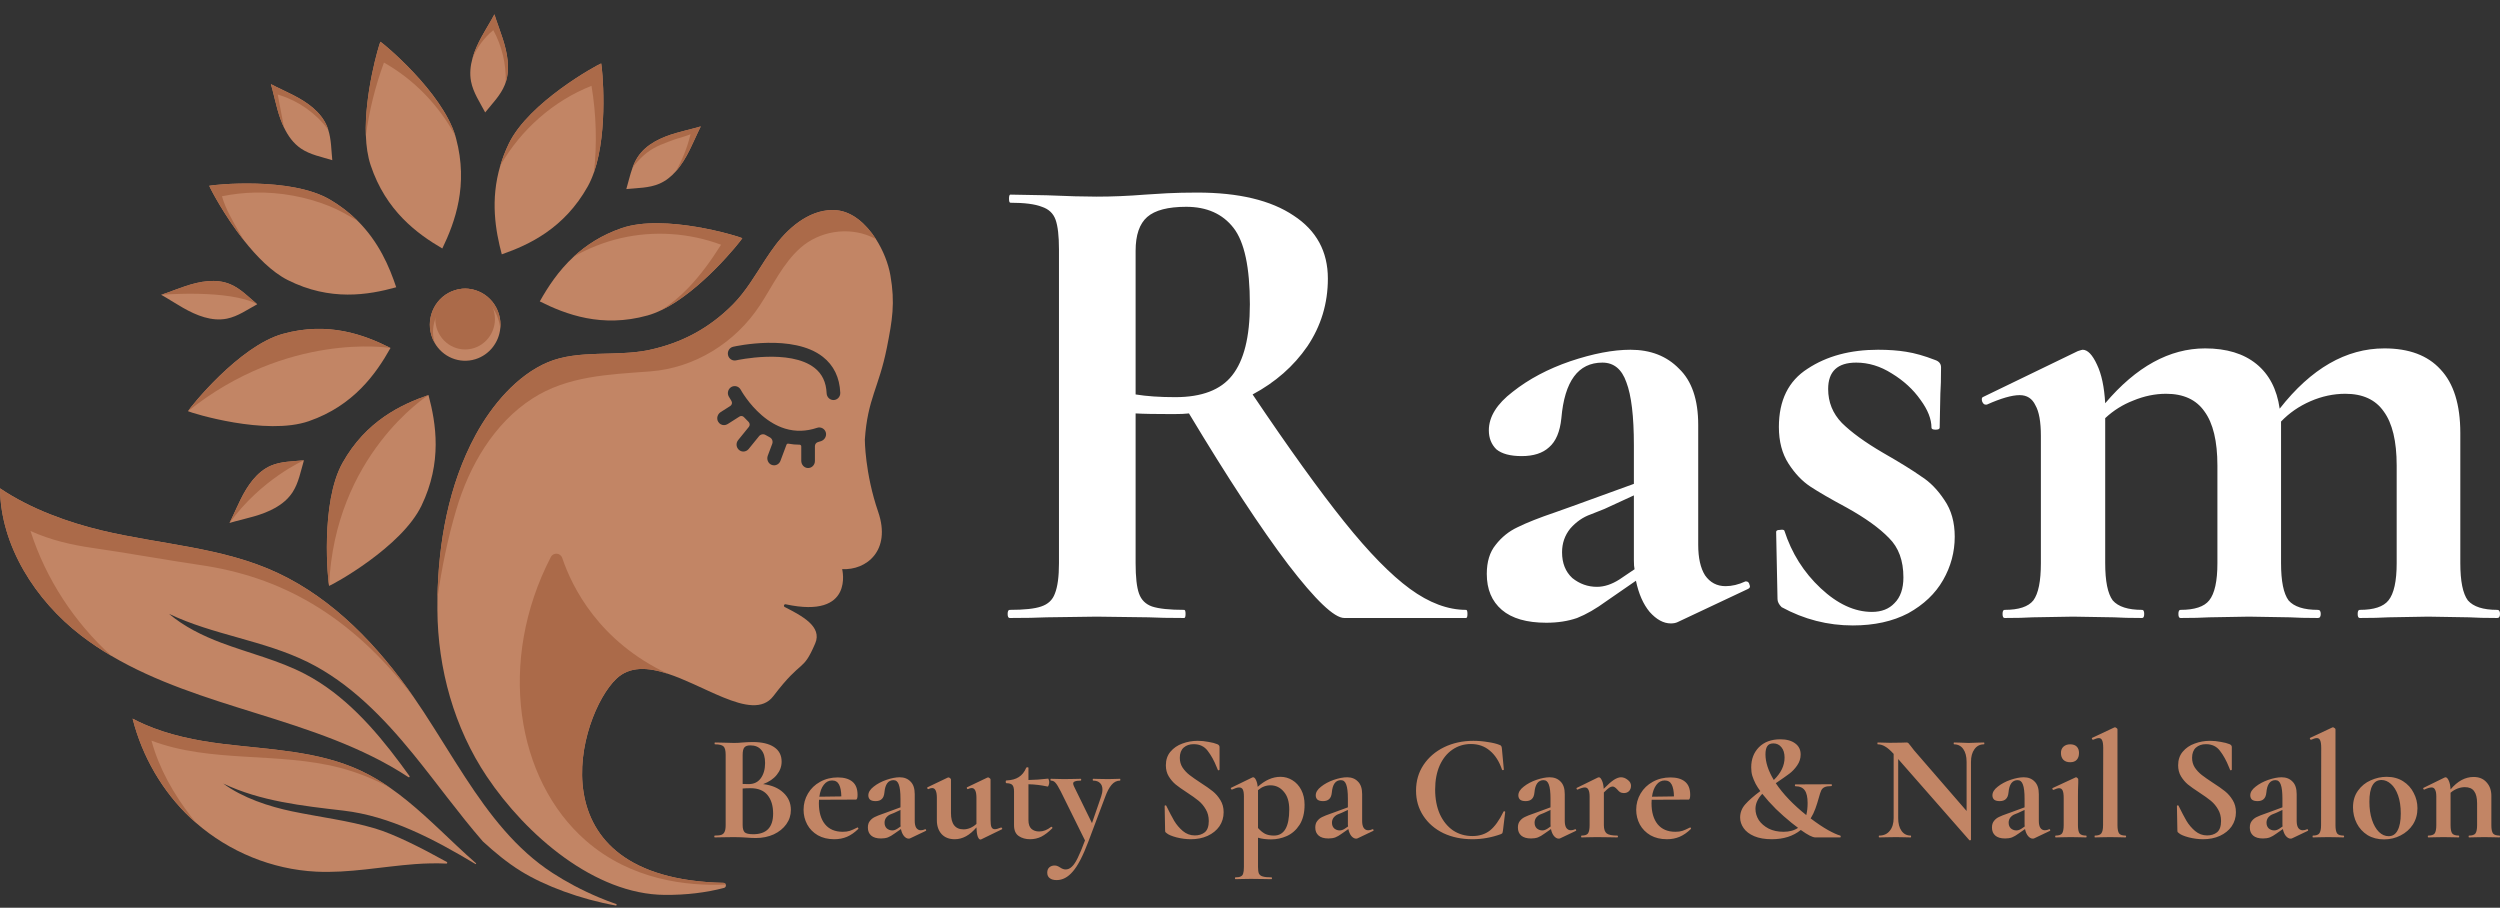 <svg width="168" height="61" viewBox="0 0 168 61" fill="none" xmlns="http://www.w3.org/2000/svg">
<rect x="0" y="0" width="168" height="61" fill="#333333" stroke="none"/>
<path d="M51.282 52.692C51.852 52.76 52.304 52.95 52.637 53.263C52.977 53.576 53.147 53.964 53.147 54.427C53.147 54.781 53.045 55.1 52.841 55.386C52.637 55.672 52.355 55.9 51.995 56.07C51.635 56.233 51.234 56.315 50.792 56.315C50.602 56.315 50.385 56.304 50.14 56.284C50.045 56.277 49.926 56.27 49.783 56.264C49.648 56.257 49.495 56.254 49.325 56.254L48.581 56.264C48.445 56.27 48.262 56.274 48.031 56.274C48.01 56.274 48 56.254 48 56.213C48 56.172 48.01 56.151 48.031 56.151C48.228 56.151 48.377 56.135 48.479 56.1C48.581 56.06 48.652 55.992 48.693 55.896C48.741 55.794 48.764 55.645 48.764 55.447V50.722C48.764 50.436 48.717 50.249 48.622 50.161C48.526 50.066 48.333 50.018 48.041 50.018C48.027 50.018 48.02 49.998 48.02 49.957C48.02 49.916 48.027 49.895 48.041 49.895L48.581 49.906C48.893 49.919 49.141 49.926 49.325 49.926C49.515 49.926 49.712 49.916 49.916 49.895C49.984 49.889 50.086 49.882 50.222 49.875C50.358 49.868 50.477 49.865 50.578 49.865C51.197 49.865 51.676 49.977 52.015 50.202C52.355 50.426 52.525 50.753 52.525 51.181C52.525 51.508 52.416 51.804 52.199 52.069C51.988 52.335 51.682 52.542 51.282 52.692ZM50.425 50.089C50.228 50.089 50.093 50.137 50.018 50.232C49.943 50.321 49.906 50.491 49.906 50.743V52.682L50.313 52.692C50.667 52.692 50.938 52.559 51.129 52.294C51.319 52.029 51.414 51.688 51.414 51.273C51.414 50.886 51.329 50.593 51.159 50.396C50.989 50.191 50.745 50.089 50.425 50.089ZM50.619 56.06C51.509 56.06 51.954 55.597 51.954 54.672C51.954 54.148 51.828 53.733 51.577 53.427C51.326 53.12 50.945 52.967 50.436 52.967C50.239 52.967 50.062 52.974 49.906 52.988V55.447C49.906 55.672 49.95 55.832 50.038 55.927C50.127 56.015 50.32 56.06 50.619 56.06ZM57.628 55.6C57.642 55.6 57.655 55.614 57.669 55.641C57.689 55.668 57.693 55.689 57.679 55.702C57.428 55.947 57.173 56.124 56.915 56.233C56.656 56.342 56.374 56.396 56.069 56.396C55.641 56.396 55.27 56.308 54.958 56.131C54.645 55.947 54.407 55.706 54.245 55.407C54.081 55.1 54 54.77 54 54.416C54 54.022 54.098 53.658 54.295 53.325C54.492 52.991 54.764 52.729 55.111 52.539C55.464 52.341 55.861 52.243 56.303 52.243C56.724 52.243 57.05 52.338 57.282 52.529C57.513 52.719 57.628 53.015 57.628 53.416C57.628 53.627 57.591 53.733 57.516 53.733L55.039 53.743C55.033 53.791 55.029 53.869 55.029 53.978C55.029 54.576 55.165 55.046 55.437 55.386C55.715 55.726 56.113 55.896 56.629 55.896C56.813 55.896 56.969 55.876 57.098 55.835C57.227 55.794 57.397 55.719 57.608 55.611L57.628 55.6ZM55.916 52.447C55.692 52.447 55.505 52.545 55.355 52.743C55.206 52.933 55.107 53.199 55.06 53.539L56.538 53.519C56.531 53.172 56.48 52.906 56.385 52.722C56.289 52.539 56.133 52.447 55.916 52.447ZM62.184 55.723C62.211 55.723 62.228 55.74 62.235 55.774C62.248 55.801 62.241 55.822 62.214 55.835L61.164 56.335C61.137 56.349 61.103 56.356 61.063 56.356C60.954 56.356 60.849 56.298 60.747 56.182C60.652 56.066 60.584 55.91 60.543 55.713L60.105 56.019C59.948 56.135 59.802 56.219 59.666 56.274C59.531 56.322 59.378 56.345 59.208 56.345C58.916 56.345 58.695 56.281 58.545 56.151C58.396 56.022 58.321 55.842 58.321 55.611C58.321 55.427 58.365 55.281 58.454 55.172C58.542 55.056 58.651 54.968 58.78 54.906C58.916 54.838 59.102 54.764 59.34 54.682L59.595 54.59L60.512 54.253V53.672C60.512 53.236 60.475 52.92 60.4 52.722C60.332 52.525 60.213 52.426 60.044 52.426C59.683 52.426 59.48 52.705 59.432 53.263C59.412 53.467 59.35 53.614 59.249 53.702C59.153 53.791 59.018 53.835 58.841 53.835C58.671 53.835 58.545 53.801 58.464 53.733C58.389 53.658 58.352 53.563 58.352 53.447C58.352 53.243 58.471 53.049 58.708 52.865C58.946 52.675 59.232 52.522 59.565 52.406C59.904 52.29 60.203 52.233 60.461 52.233C60.76 52.233 61.002 52.328 61.185 52.518C61.375 52.702 61.47 52.984 61.47 53.365V55.172C61.47 55.369 61.504 55.522 61.572 55.631C61.647 55.74 61.749 55.794 61.878 55.794C61.973 55.794 62.072 55.77 62.173 55.723H62.184ZM60.523 55.539C60.516 55.512 60.512 55.468 60.512 55.407V54.427L60.074 54.631C60.054 54.638 59.986 54.665 59.87 54.712C59.755 54.753 59.653 54.825 59.565 54.927C59.483 55.029 59.442 55.148 59.442 55.284C59.442 55.447 59.493 55.577 59.595 55.672C59.704 55.76 59.826 55.804 59.962 55.804C60.071 55.804 60.183 55.767 60.298 55.692L60.523 55.539ZM67.288 55.611C67.309 55.611 67.326 55.628 67.339 55.662C67.36 55.696 67.36 55.716 67.339 55.723L65.933 56.407C65.919 56.413 65.903 56.417 65.882 56.417C65.814 56.417 65.753 56.345 65.699 56.203C65.651 56.053 65.624 55.852 65.617 55.6C65.169 56.131 64.683 56.396 64.16 56.396C63.786 56.396 63.49 56.281 63.273 56.049C63.062 55.811 62.957 55.502 62.957 55.121V53.62C62.957 53.178 62.852 52.957 62.641 52.957C62.566 52.957 62.482 52.981 62.386 53.029H62.376C62.349 53.029 62.329 53.012 62.315 52.978C62.301 52.937 62.305 52.913 62.325 52.906L63.691 52.253L63.742 52.243C63.776 52.243 63.81 52.26 63.844 52.294C63.885 52.321 63.905 52.348 63.905 52.376V54.631C63.905 55.366 64.187 55.733 64.751 55.733C64.9 55.733 65.05 55.702 65.199 55.641C65.356 55.573 65.495 55.481 65.617 55.366V53.62C65.617 53.178 65.512 52.957 65.301 52.957C65.226 52.957 65.138 52.981 65.036 53.029H65.026C65.006 53.029 64.989 53.012 64.975 52.978C64.962 52.937 64.965 52.913 64.985 52.906L66.351 52.253C66.365 52.246 66.382 52.243 66.402 52.243C66.436 52.243 66.47 52.26 66.504 52.294C66.544 52.321 66.565 52.348 66.565 52.376V55.09C66.565 55.321 66.585 55.485 66.626 55.58C66.674 55.675 66.748 55.723 66.85 55.723C66.945 55.723 67.085 55.685 67.268 55.611H67.288ZM70.65 55.56C70.678 55.56 70.698 55.573 70.712 55.6C70.732 55.628 70.732 55.648 70.712 55.662C70.46 55.913 70.216 56.1 69.978 56.223C69.74 56.339 69.489 56.396 69.224 56.396C68.925 56.396 68.67 56.325 68.459 56.182C68.249 56.039 68.143 55.798 68.143 55.458V53.192C68.143 52.981 68.106 52.835 68.031 52.753C67.957 52.671 67.821 52.631 67.624 52.631C67.617 52.631 67.607 52.62 67.593 52.6C67.586 52.58 67.583 52.559 67.583 52.539C67.583 52.511 67.586 52.491 67.593 52.477C67.6 52.457 67.61 52.447 67.624 52.447C67.97 52.433 68.249 52.358 68.459 52.222C68.677 52.086 68.843 51.879 68.959 51.6C68.972 51.573 68.999 51.559 69.04 51.559C69.088 51.559 69.112 51.573 69.112 51.6V52.416C69.506 52.41 69.947 52.379 70.436 52.324C70.45 52.324 70.464 52.352 70.477 52.406C70.498 52.454 70.508 52.508 70.508 52.569C70.508 52.637 70.494 52.705 70.467 52.773C70.447 52.835 70.423 52.862 70.396 52.855C69.954 52.76 69.526 52.709 69.112 52.702V55.121C69.112 55.379 69.176 55.57 69.305 55.692C69.441 55.815 69.618 55.876 69.835 55.876C70.107 55.876 70.372 55.774 70.63 55.57L70.65 55.56ZM75.266 52.335C75.28 52.335 75.287 52.355 75.287 52.396C75.287 52.437 75.28 52.457 75.266 52.457C75.049 52.457 74.859 52.552 74.696 52.743C74.539 52.927 74.397 53.195 74.268 53.549L73.136 56.56C72.776 57.512 72.43 58.179 72.097 58.56C71.771 58.948 71.407 59.142 71.006 59.142C70.803 59.142 70.646 59.097 70.538 59.009C70.429 58.927 70.375 58.805 70.375 58.642C70.375 58.485 70.422 58.366 70.517 58.284C70.612 58.203 70.728 58.162 70.864 58.162C70.939 58.162 71 58.172 71.047 58.193C71.102 58.213 71.166 58.247 71.241 58.295C71.37 58.383 71.492 58.427 71.608 58.427C71.764 58.427 71.903 58.366 72.026 58.244C72.155 58.128 72.287 57.931 72.423 57.652C72.559 57.38 72.722 56.988 72.912 56.478L71.282 53.182C71.132 52.889 71.013 52.695 70.925 52.6C70.843 52.505 70.742 52.457 70.619 52.457C70.599 52.457 70.589 52.437 70.589 52.396C70.589 52.355 70.599 52.335 70.619 52.335C70.809 52.335 70.956 52.338 71.057 52.345L71.485 52.355L72.189 52.345C72.297 52.338 72.443 52.335 72.627 52.335C72.647 52.335 72.657 52.355 72.657 52.396C72.657 52.437 72.647 52.457 72.627 52.457C72.45 52.457 72.321 52.474 72.24 52.508C72.158 52.535 72.117 52.583 72.117 52.651C72.117 52.705 72.138 52.773 72.178 52.855L73.381 55.315L73.993 53.539C74.054 53.362 74.084 53.202 74.084 53.059C74.084 52.869 74.03 52.722 73.921 52.62C73.812 52.511 73.656 52.457 73.452 52.457C73.439 52.457 73.432 52.437 73.432 52.396C73.432 52.355 73.439 52.335 73.452 52.335C73.636 52.335 73.775 52.338 73.87 52.345L74.482 52.355L74.889 52.345C74.971 52.338 75.097 52.335 75.266 52.335ZM79.283 50.926C79.283 51.171 79.344 51.389 79.467 51.579C79.596 51.77 79.752 51.937 79.935 52.08C80.119 52.222 80.367 52.396 80.679 52.6C81.019 52.818 81.291 53.008 81.495 53.172C81.698 53.335 81.872 53.535 82.014 53.774C82.157 54.005 82.228 54.274 82.228 54.58C82.228 54.934 82.133 55.25 81.943 55.529C81.753 55.801 81.488 56.015 81.148 56.172C80.815 56.322 80.442 56.396 80.027 56.396C79.721 56.396 79.402 56.356 79.069 56.274C78.736 56.185 78.512 56.09 78.397 55.988C78.362 55.961 78.335 55.937 78.315 55.917C78.301 55.889 78.295 55.849 78.295 55.794L78.264 54.172V54.161C78.264 54.134 78.281 54.121 78.315 54.121C78.349 54.114 78.369 54.124 78.376 54.151C78.58 54.566 78.757 54.903 78.906 55.161C79.062 55.42 79.256 55.648 79.487 55.845C79.725 56.043 79.993 56.141 80.292 56.141C80.564 56.141 80.788 56.07 80.965 55.927C81.141 55.777 81.23 55.526 81.23 55.172C81.23 54.872 81.162 54.61 81.026 54.386C80.897 54.161 80.737 53.971 80.547 53.814C80.357 53.658 80.095 53.471 79.762 53.253C79.436 53.042 79.181 52.862 78.998 52.712C78.821 52.563 78.668 52.382 78.539 52.171C78.41 51.96 78.346 51.712 78.346 51.426C78.346 51.066 78.447 50.763 78.651 50.518C78.862 50.266 79.13 50.083 79.456 49.967C79.782 49.844 80.126 49.783 80.486 49.783C80.724 49.783 80.965 49.807 81.209 49.855C81.454 49.895 81.651 49.947 81.8 50.008C81.862 50.035 81.902 50.066 81.923 50.1C81.943 50.127 81.953 50.164 81.953 50.212V51.712C81.953 51.733 81.936 51.749 81.902 51.763C81.868 51.77 81.848 51.763 81.841 51.743L81.76 51.549C81.59 51.12 81.389 50.756 81.158 50.457C80.934 50.157 80.618 50.008 80.21 50.008C79.939 50.008 79.715 50.086 79.538 50.242C79.368 50.399 79.283 50.627 79.283 50.926ZM85.415 56.407C85.082 56.407 84.79 56.369 84.538 56.294V58.254C84.538 58.458 84.559 58.608 84.599 58.703C84.647 58.798 84.732 58.863 84.854 58.897C84.983 58.938 85.18 58.958 85.445 58.958C85.466 58.958 85.476 58.978 85.476 59.019C85.476 59.06 85.466 59.08 85.445 59.08C85.194 59.08 84.997 59.077 84.854 59.07L84.049 59.06L83.448 59.07C83.346 59.077 83.203 59.08 83.02 59.08C82.999 59.08 82.989 59.06 82.989 59.019C82.989 58.978 82.999 58.958 83.02 58.958C83.183 58.958 83.302 58.938 83.376 58.897C83.458 58.863 83.512 58.798 83.54 58.703C83.573 58.608 83.591 58.458 83.591 58.254V53.529C83.591 53.311 83.567 53.154 83.519 53.059C83.472 52.964 83.387 52.916 83.264 52.916C83.156 52.916 82.999 52.964 82.796 53.059H82.775C82.755 53.059 82.738 53.042 82.724 53.008C82.704 52.974 82.7 52.954 82.714 52.947L84.161 52.243C84.175 52.236 84.192 52.233 84.212 52.233C84.28 52.233 84.341 52.29 84.396 52.406C84.457 52.522 84.498 52.678 84.518 52.876C85.014 52.426 85.523 52.202 86.047 52.202C86.332 52.202 86.597 52.277 86.842 52.426C87.093 52.576 87.293 52.794 87.443 53.08C87.592 53.365 87.667 53.699 87.667 54.08C87.667 54.624 87.555 55.073 87.331 55.427C87.107 55.774 86.821 56.026 86.475 56.182C86.135 56.332 85.782 56.407 85.415 56.407ZM85.374 52.773C85.068 52.773 84.79 52.882 84.538 53.1V53.182V55.641C84.688 55.811 84.844 55.941 85.007 56.029C85.17 56.111 85.371 56.151 85.608 56.151C86.295 56.151 86.638 55.566 86.638 54.396C86.638 53.879 86.516 53.481 86.271 53.202C86.033 52.916 85.734 52.773 85.374 52.773ZM92.25 55.723C92.277 55.723 92.294 55.74 92.301 55.774C92.314 55.801 92.308 55.822 92.28 55.835L91.231 56.335C91.204 56.349 91.169 56.356 91.129 56.356C91.02 56.356 90.915 56.298 90.813 56.182C90.718 56.066 90.65 55.91 90.609 55.713L90.171 56.019C90.014 56.135 89.868 56.219 89.733 56.274C89.597 56.322 89.444 56.345 89.274 56.345C88.982 56.345 88.761 56.281 88.612 56.151C88.462 56.022 88.387 55.842 88.387 55.611C88.387 55.427 88.431 55.281 88.52 55.172C88.608 55.056 88.717 54.968 88.846 54.906C88.982 54.838 89.169 54.764 89.406 54.682L89.661 54.59L90.578 54.253V53.672C90.578 53.236 90.541 52.92 90.466 52.722C90.398 52.525 90.279 52.426 90.11 52.426C89.749 52.426 89.546 52.705 89.498 53.263C89.478 53.467 89.417 53.614 89.315 53.702C89.22 53.791 89.084 53.835 88.907 53.835C88.737 53.835 88.612 53.801 88.53 53.733C88.455 53.658 88.418 53.563 88.418 53.447C88.418 53.243 88.537 53.049 88.775 52.865C89.012 52.675 89.298 52.522 89.631 52.406C89.97 52.29 90.269 52.233 90.527 52.233C90.826 52.233 91.068 52.328 91.251 52.518C91.441 52.702 91.536 52.984 91.536 53.365V55.172C91.536 55.369 91.57 55.522 91.638 55.631C91.713 55.74 91.815 55.794 91.944 55.794C92.039 55.794 92.138 55.77 92.24 55.723H92.25ZM90.589 55.539C90.582 55.512 90.578 55.468 90.578 55.407V54.427L90.14 54.631C90.12 54.638 90.052 54.665 89.936 54.712C89.821 54.753 89.719 54.825 89.631 54.927C89.549 55.029 89.508 55.148 89.508 55.284C89.508 55.447 89.559 55.577 89.661 55.672C89.77 55.76 89.892 55.804 90.028 55.804C90.137 55.804 90.249 55.767 90.364 55.692L90.589 55.539ZM99.01 49.783C99.329 49.783 99.652 49.81 99.978 49.865C100.311 49.913 100.576 49.977 100.773 50.059C100.834 50.079 100.872 50.106 100.885 50.141C100.906 50.168 100.919 50.219 100.926 50.294L101.058 51.712C101.058 51.733 101.041 51.746 101.007 51.753C100.974 51.76 100.95 51.749 100.936 51.722C100.746 51.164 100.474 50.739 100.121 50.447C99.768 50.147 99.343 49.998 98.847 49.998C98.385 49.998 97.971 50.123 97.604 50.375C97.243 50.62 96.958 50.974 96.748 51.437C96.544 51.899 96.442 52.44 96.442 53.059C96.442 53.685 96.547 54.236 96.758 54.712C96.975 55.182 97.271 55.546 97.644 55.804C98.025 56.056 98.46 56.182 98.949 56.182C99.418 56.182 99.812 56.056 100.131 55.804C100.45 55.546 100.753 55.124 101.038 54.539C101.045 54.519 101.065 54.512 101.099 54.519C101.133 54.525 101.15 54.539 101.15 54.559L100.997 55.825C100.984 55.907 100.97 55.961 100.957 55.988C100.943 56.009 100.906 56.032 100.844 56.06C100.219 56.284 99.588 56.396 98.949 56.396C98.222 56.396 97.57 56.26 96.992 55.988C96.421 55.709 95.973 55.321 95.647 54.825C95.321 54.328 95.158 53.763 95.158 53.131C95.158 52.484 95.324 51.909 95.657 51.406C95.997 50.896 96.459 50.498 97.043 50.212C97.634 49.926 98.29 49.783 99.01 49.783ZM105.865 55.723C105.893 55.723 105.91 55.74 105.916 55.774C105.93 55.801 105.923 55.822 105.896 55.835L104.846 56.335C104.819 56.349 104.785 56.356 104.744 56.356C104.636 56.356 104.53 56.298 104.428 56.182C104.333 56.066 104.265 55.91 104.225 55.713L103.786 56.019C103.63 56.135 103.484 56.219 103.348 56.274C103.212 56.322 103.059 56.345 102.889 56.345C102.597 56.345 102.377 56.281 102.227 56.151C102.078 56.022 102.003 55.842 102.003 55.611C102.003 55.427 102.047 55.281 102.135 55.172C102.224 55.056 102.332 54.968 102.461 54.906C102.597 54.838 102.784 54.764 103.022 54.682L103.277 54.59L104.194 54.253V53.672C104.194 53.236 104.157 52.92 104.082 52.722C104.014 52.525 103.895 52.426 103.725 52.426C103.365 52.426 103.161 52.705 103.114 53.263C103.093 53.467 103.032 53.614 102.93 53.702C102.835 53.791 102.699 53.835 102.523 53.835C102.353 53.835 102.227 53.801 102.146 53.733C102.071 53.658 102.033 53.563 102.033 53.447C102.033 53.243 102.152 53.049 102.39 52.865C102.628 52.675 102.913 52.522 103.246 52.406C103.586 52.29 103.885 52.233 104.142 52.233C104.441 52.233 104.683 52.328 104.867 52.518C105.057 52.702 105.152 52.984 105.152 53.365V55.172C105.152 55.369 105.186 55.522 105.254 55.631C105.329 55.74 105.431 55.794 105.56 55.794C105.655 55.794 105.753 55.77 105.855 55.723H105.865ZM104.204 55.539C104.197 55.512 104.194 55.468 104.194 55.407V54.427L103.756 54.631C103.735 54.638 103.667 54.665 103.552 54.712C103.436 54.753 103.335 54.825 103.246 54.927C103.165 55.029 103.124 55.148 103.124 55.284C103.124 55.447 103.175 55.577 103.277 55.672C103.385 55.76 103.508 55.804 103.644 55.804C103.752 55.804 103.864 55.767 103.98 55.692L104.204 55.539ZM108.931 52.233C109.087 52.233 109.237 52.29 109.38 52.406C109.529 52.515 109.604 52.648 109.604 52.804C109.604 52.947 109.56 53.066 109.471 53.161C109.383 53.25 109.268 53.294 109.125 53.294C109.023 53.294 108.938 53.273 108.87 53.233C108.809 53.192 108.744 53.131 108.676 53.049C108.615 52.981 108.561 52.933 108.513 52.906C108.473 52.872 108.422 52.855 108.361 52.855C108.293 52.855 108.218 52.882 108.136 52.937C108.062 52.984 107.943 53.09 107.78 53.253V55.447C107.78 55.719 107.844 55.907 107.973 56.009C108.102 56.104 108.34 56.151 108.687 56.151C108.714 56.151 108.727 56.172 108.727 56.213C108.727 56.254 108.714 56.274 108.687 56.274C108.449 56.274 108.262 56.27 108.126 56.264L107.301 56.254L106.699 56.264C106.597 56.27 106.458 56.274 106.281 56.274C106.261 56.274 106.251 56.254 106.251 56.213C106.251 56.172 106.261 56.151 106.281 56.151C106.492 56.151 106.635 56.104 106.71 56.009C106.784 55.907 106.822 55.719 106.822 55.447V53.529C106.822 53.318 106.794 53.165 106.74 53.069C106.693 52.967 106.614 52.916 106.506 52.916C106.39 52.916 106.227 52.964 106.017 53.059H105.996C105.976 53.059 105.959 53.042 105.945 53.008C105.938 52.974 105.942 52.954 105.955 52.947L107.372 52.253C107.413 52.239 107.437 52.233 107.443 52.233C107.518 52.233 107.586 52.304 107.647 52.447C107.715 52.583 107.756 52.77 107.769 53.008C108.048 52.722 108.276 52.522 108.452 52.406C108.636 52.29 108.795 52.233 108.931 52.233ZM113.581 55.6C113.595 55.6 113.608 55.614 113.622 55.641C113.642 55.668 113.646 55.689 113.632 55.702C113.381 55.947 113.126 56.124 112.868 56.233C112.609 56.342 112.327 56.396 112.022 56.396C111.594 56.396 111.223 56.308 110.911 56.131C110.598 55.947 110.361 55.706 110.197 55.407C110.034 55.1 109.953 54.77 109.953 54.416C109.953 54.022 110.051 53.658 110.248 53.325C110.445 52.991 110.717 52.729 111.064 52.539C111.417 52.341 111.815 52.243 112.256 52.243C112.677 52.243 113.004 52.338 113.235 52.529C113.466 52.719 113.581 53.015 113.581 53.416C113.581 53.627 113.544 53.733 113.469 53.733L110.992 53.743C110.986 53.791 110.982 53.869 110.982 53.978C110.982 54.576 111.118 55.046 111.39 55.386C111.668 55.726 112.066 55.896 112.582 55.896C112.766 55.896 112.922 55.876 113.051 55.835C113.18 55.794 113.35 55.719 113.561 55.611L113.581 55.6ZM111.869 52.447C111.645 52.447 111.458 52.545 111.308 52.743C111.159 52.933 111.06 53.199 111.013 53.539L112.491 53.519C112.484 53.172 112.433 52.906 112.338 52.722C112.243 52.539 112.086 52.447 111.869 52.447ZM123.664 56.151C123.691 56.158 123.701 56.182 123.694 56.223C123.694 56.257 123.684 56.274 123.664 56.274H121.992C121.802 56.274 121.476 56.107 121.014 55.774C120.504 56.189 119.855 56.396 119.067 56.396C118.599 56.396 118.204 56.328 117.885 56.192C117.566 56.056 117.328 55.876 117.172 55.651C117.015 55.427 116.937 55.189 116.937 54.937C116.937 54.61 117.049 54.318 117.274 54.059C117.498 53.801 117.838 53.502 118.293 53.161C118.184 53.018 118.079 52.855 117.977 52.671C117.882 52.481 117.807 52.301 117.753 52.13C117.705 51.96 117.681 51.773 117.681 51.569C117.681 51.018 117.855 50.566 118.201 50.212C118.554 49.858 119.033 49.681 119.638 49.681C120.059 49.681 120.392 49.773 120.637 49.957C120.881 50.134 121.004 50.382 121.004 50.702C121.004 50.967 120.926 51.212 120.769 51.437C120.62 51.654 120.447 51.838 120.25 51.988C120.052 52.137 119.747 52.352 119.332 52.631C119.821 53.359 120.504 54.073 121.381 54.774C121.442 54.536 121.472 54.267 121.472 53.968C121.472 53.573 121.408 53.287 121.279 53.11C121.15 52.927 120.939 52.835 120.647 52.835C120.633 52.835 120.623 52.814 120.616 52.773C120.616 52.733 120.627 52.712 120.647 52.712L123.073 52.702C123.093 52.702 123.103 52.722 123.103 52.763C123.103 52.804 123.093 52.825 123.073 52.825C122.869 52.825 122.716 52.848 122.614 52.896C122.519 52.937 122.444 53.008 122.39 53.11C122.342 53.212 122.288 53.376 122.227 53.6C122.152 53.872 122.074 54.121 121.992 54.345C121.911 54.57 121.805 54.787 121.676 54.998C122.118 55.332 122.509 55.594 122.848 55.784C123.195 55.975 123.467 56.097 123.664 56.151ZM118.639 50.692C118.639 51.222 118.826 51.797 119.2 52.416C119.682 51.947 119.923 51.447 119.923 50.916C119.923 50.617 119.852 50.382 119.709 50.212C119.573 50.042 119.393 49.957 119.169 49.957C118.979 49.957 118.843 50.018 118.762 50.141C118.68 50.263 118.639 50.447 118.639 50.692ZM119.852 55.896C120.246 55.896 120.572 55.808 120.83 55.631C120.722 55.556 120.576 55.444 120.392 55.294C120.046 55.015 119.696 54.706 119.342 54.365C118.996 54.019 118.69 53.678 118.425 53.345C118.12 53.665 117.967 54.002 117.967 54.355C117.967 54.621 118.041 54.872 118.191 55.111C118.347 55.342 118.568 55.532 118.853 55.682C119.139 55.825 119.472 55.896 119.852 55.896ZM133.327 49.895C133.34 49.895 133.347 49.916 133.347 49.957C133.347 49.998 133.34 50.018 133.327 50.018C133.055 50.018 132.841 50.127 132.685 50.345C132.528 50.556 132.45 50.841 132.45 51.202V56.427C132.45 56.447 132.433 56.461 132.399 56.468C132.372 56.475 132.352 56.471 132.338 56.458L127.558 51.008V54.978C127.558 55.338 127.633 55.624 127.783 55.835C127.932 56.046 128.139 56.151 128.404 56.151C128.418 56.151 128.425 56.172 128.425 56.213C128.425 56.254 128.418 56.274 128.404 56.274C128.214 56.274 128.068 56.27 127.966 56.264L127.416 56.254L126.784 56.264C126.668 56.27 126.502 56.274 126.284 56.274C126.264 56.274 126.254 56.254 126.254 56.213C126.254 56.172 126.264 56.151 126.284 56.151C126.583 56.151 126.818 56.046 126.988 55.835C127.164 55.624 127.253 55.338 127.253 54.978V50.661C127.028 50.416 126.835 50.249 126.672 50.161C126.515 50.066 126.352 50.018 126.183 50.018C126.169 50.018 126.162 49.998 126.162 49.957C126.162 49.916 126.169 49.895 126.183 49.895L126.611 49.906C126.699 49.913 126.828 49.916 126.998 49.916L127.772 49.906C127.868 49.899 127.983 49.895 128.119 49.895C128.173 49.895 128.214 49.909 128.241 49.936C128.268 49.964 128.316 50.021 128.384 50.11C128.499 50.266 128.581 50.372 128.628 50.426L132.155 54.498V51.202C132.155 50.834 132.08 50.545 131.93 50.334C131.781 50.123 131.574 50.018 131.309 50.018C131.295 50.018 131.288 49.998 131.288 49.957C131.288 49.916 131.295 49.895 131.309 49.895L131.747 49.906C131.964 49.919 132.148 49.926 132.297 49.926C132.433 49.926 132.623 49.919 132.868 49.906L133.327 49.895ZM137.723 55.723C137.75 55.723 137.767 55.74 137.773 55.774C137.787 55.801 137.78 55.822 137.753 55.835L136.703 56.335C136.676 56.349 136.642 56.356 136.601 56.356C136.493 56.356 136.387 56.298 136.286 56.182C136.19 56.066 136.122 55.91 136.082 55.713L135.643 56.019C135.487 56.135 135.341 56.219 135.205 56.274C135.069 56.322 134.917 56.345 134.747 56.345C134.454 56.345 134.234 56.281 134.084 56.151C133.935 56.022 133.86 55.842 133.86 55.611C133.86 55.427 133.904 55.281 133.992 55.172C134.081 55.056 134.19 54.968 134.319 54.906C134.454 54.838 134.641 54.764 134.879 54.682L135.134 54.59L136.051 54.253V53.672C136.051 53.236 136.014 52.92 135.939 52.722C135.871 52.525 135.752 52.426 135.582 52.426C135.222 52.426 135.018 52.705 134.971 53.263C134.95 53.467 134.889 53.614 134.787 53.702C134.692 53.791 134.556 53.835 134.38 53.835C134.21 53.835 134.084 53.801 134.003 53.733C133.928 53.658 133.891 53.563 133.891 53.447C133.891 53.243 134.009 53.049 134.247 52.865C134.485 52.675 134.77 52.522 135.103 52.406C135.443 52.29 135.742 52.233 136 52.233C136.299 52.233 136.54 52.328 136.724 52.518C136.914 52.702 137.009 52.984 137.009 53.365V55.172C137.009 55.369 137.043 55.522 137.111 55.631C137.186 55.74 137.288 55.794 137.417 55.794C137.512 55.794 137.61 55.77 137.712 55.723H137.723ZM136.061 55.539C136.055 55.512 136.051 55.468 136.051 55.407V54.427L135.613 54.631C135.593 54.638 135.525 54.665 135.409 54.712C135.294 54.753 135.192 54.825 135.103 54.927C135.022 55.029 134.981 55.148 134.981 55.284C134.981 55.447 135.032 55.577 135.134 55.672C135.243 55.76 135.365 55.804 135.501 55.804C135.609 55.804 135.722 55.767 135.837 55.692L136.061 55.539ZM139.118 51.222C138.921 51.222 138.768 51.168 138.659 51.059C138.551 50.95 138.496 50.797 138.496 50.6C138.496 50.423 138.551 50.283 138.659 50.181C138.775 50.072 138.928 50.018 139.118 50.018C139.308 50.018 139.454 50.069 139.556 50.171C139.658 50.273 139.709 50.416 139.709 50.6C139.709 50.797 139.658 50.95 139.556 51.059C139.454 51.168 139.308 51.222 139.118 51.222ZM138.139 56.274C138.119 56.274 138.109 56.254 138.109 56.213C138.109 56.172 138.119 56.151 138.139 56.151C138.35 56.151 138.493 56.104 138.568 56.009C138.642 55.907 138.68 55.719 138.68 55.447V53.62C138.68 53.389 138.656 53.222 138.608 53.12C138.561 53.018 138.483 52.967 138.374 52.967C138.286 52.967 138.16 53.005 137.997 53.08H137.987C137.959 53.08 137.939 53.063 137.925 53.029C137.912 52.988 137.915 52.964 137.936 52.957L139.475 52.243L139.505 52.233C139.539 52.233 139.573 52.25 139.607 52.284C139.641 52.318 139.658 52.348 139.658 52.376V52.6C139.644 52.872 139.638 53.206 139.638 53.6V55.447C139.638 55.719 139.675 55.907 139.75 56.009C139.831 56.104 139.977 56.151 140.188 56.151C140.208 56.151 140.219 56.172 140.219 56.213C140.219 56.254 140.208 56.274 140.188 56.274C140.011 56.274 139.872 56.27 139.77 56.264L139.159 56.254L138.557 56.264C138.455 56.27 138.316 56.274 138.139 56.274ZM140.776 56.274C140.762 56.274 140.755 56.254 140.755 56.213C140.755 56.172 140.762 56.151 140.776 56.151C140.986 56.151 141.129 56.104 141.204 56.009C141.285 55.907 141.326 55.719 141.326 55.447L141.336 50.263C141.336 50.025 141.312 49.855 141.265 49.753C141.224 49.651 141.149 49.6 141.041 49.6C140.952 49.6 140.823 49.637 140.653 49.712H140.643C140.623 49.712 140.602 49.695 140.582 49.661C140.568 49.62 140.568 49.596 140.582 49.589L142.08 48.885L142.121 48.875C142.155 48.875 142.192 48.892 142.233 48.926C142.274 48.953 142.294 48.98 142.294 49.008V55.447C142.294 55.719 142.332 55.907 142.406 56.009C142.481 56.104 142.624 56.151 142.834 56.151C142.861 56.151 142.875 56.172 142.875 56.213C142.875 56.254 142.861 56.274 142.834 56.274C142.664 56.274 142.529 56.27 142.427 56.264L141.805 56.254L141.193 56.264C141.092 56.27 140.952 56.274 140.776 56.274ZM147.308 50.926C147.308 51.171 147.369 51.389 147.492 51.579C147.621 51.77 147.777 51.937 147.961 52.08C148.144 52.222 148.392 52.396 148.704 52.6C149.044 52.818 149.316 53.008 149.52 53.172C149.724 53.335 149.897 53.535 150.04 53.774C150.182 54.005 150.254 54.274 150.254 54.58C150.254 54.934 150.158 55.25 149.968 55.529C149.778 55.801 149.513 56.015 149.173 56.172C148.84 56.322 148.467 56.396 148.052 56.396C147.746 56.396 147.427 56.356 147.094 56.274C146.761 56.185 146.537 56.09 146.422 55.988C146.388 55.961 146.36 55.937 146.34 55.917C146.326 55.889 146.32 55.849 146.32 55.794L146.289 54.172V54.161C146.289 54.134 146.306 54.121 146.34 54.121C146.374 54.114 146.394 54.124 146.401 54.151C146.605 54.566 146.782 54.903 146.931 55.161C147.087 55.42 147.281 55.648 147.512 55.845C147.75 56.043 148.018 56.141 148.317 56.141C148.589 56.141 148.813 56.07 148.99 55.927C149.166 55.777 149.255 55.526 149.255 55.172C149.255 54.872 149.187 54.61 149.051 54.386C148.922 54.161 148.762 53.971 148.572 53.814C148.382 53.658 148.12 53.471 147.787 53.253C147.461 53.042 147.206 52.862 147.023 52.712C146.846 52.563 146.693 52.382 146.564 52.171C146.435 51.96 146.371 51.712 146.371 51.426C146.371 51.066 146.473 50.763 146.676 50.518C146.887 50.266 147.155 50.083 147.482 49.967C147.808 49.844 148.151 49.783 148.511 49.783C148.749 49.783 148.99 49.807 149.234 49.855C149.479 49.895 149.676 49.947 149.826 50.008C149.887 50.035 149.927 50.066 149.948 50.1C149.968 50.127 149.978 50.164 149.978 50.212V51.712C149.978 51.733 149.961 51.749 149.927 51.763C149.893 51.77 149.873 51.763 149.866 51.743L149.785 51.549C149.615 51.12 149.414 50.756 149.183 50.457C148.959 50.157 148.643 50.008 148.236 50.008C147.964 50.008 147.74 50.086 147.563 50.242C147.393 50.399 147.308 50.627 147.308 50.926ZM155.05 55.723C155.077 55.723 155.094 55.74 155.101 55.774C155.115 55.801 155.108 55.822 155.081 55.835L154.031 56.335C154.004 56.349 153.97 56.356 153.929 56.356C153.821 56.356 153.715 56.298 153.613 56.182C153.518 56.066 153.45 55.91 153.409 55.713L152.971 56.019C152.815 56.135 152.669 56.219 152.533 56.274C152.397 56.322 152.244 56.345 152.074 56.345C151.782 56.345 151.561 56.281 151.412 56.151C151.262 56.022 151.188 55.842 151.188 55.611C151.188 55.427 151.232 55.281 151.32 55.172C151.409 55.056 151.517 54.968 151.646 54.906C151.782 54.838 151.969 54.764 152.207 54.682L152.462 54.59L153.379 54.253V53.672C153.379 53.236 153.342 52.92 153.267 52.722C153.199 52.525 153.08 52.426 152.91 52.426C152.55 52.426 152.346 52.705 152.299 53.263C152.278 53.467 152.217 53.614 152.115 53.702C152.02 53.791 151.884 53.835 151.708 53.835C151.538 53.835 151.412 53.801 151.33 53.733C151.256 53.658 151.218 53.563 151.218 53.447C151.218 53.243 151.337 53.049 151.575 52.865C151.813 52.675 152.098 52.522 152.431 52.406C152.771 52.29 153.07 52.233 153.328 52.233C153.627 52.233 153.868 52.328 154.052 52.518C154.242 52.702 154.337 52.984 154.337 53.365V55.172C154.337 55.369 154.371 55.522 154.439 55.631C154.514 55.74 154.615 55.794 154.745 55.794C154.84 55.794 154.938 55.77 155.04 55.723H155.05ZM153.389 55.539C153.382 55.512 153.379 55.468 153.379 55.407V54.427L152.941 54.631C152.92 54.638 152.852 54.665 152.737 54.712C152.621 54.753 152.519 54.825 152.431 54.927C152.35 55.029 152.309 55.148 152.309 55.284C152.309 55.447 152.36 55.577 152.462 55.672C152.57 55.76 152.693 55.804 152.829 55.804C152.937 55.804 153.049 55.767 153.165 55.692L153.389 55.539ZM155.426 56.274C155.412 56.274 155.405 56.254 155.405 56.213C155.405 56.172 155.412 56.151 155.426 56.151C155.636 56.151 155.779 56.104 155.854 56.009C155.935 55.907 155.976 55.719 155.976 55.447L155.986 50.263C155.986 50.025 155.962 49.855 155.915 49.753C155.874 49.651 155.799 49.6 155.691 49.6C155.602 49.6 155.473 49.637 155.303 49.712H155.293C155.273 49.712 155.252 49.695 155.232 49.661C155.218 49.62 155.218 49.596 155.232 49.589L156.73 48.885L156.771 48.875C156.805 48.875 156.842 48.892 156.883 48.926C156.924 48.953 156.944 48.98 156.944 49.008V55.447C156.944 55.719 156.982 55.907 157.056 56.009C157.131 56.104 157.274 56.151 157.484 56.151C157.511 56.151 157.525 56.172 157.525 56.213C157.525 56.254 157.511 56.274 157.484 56.274C157.314 56.274 157.179 56.27 157.077 56.264L156.455 56.254L155.843 56.264C155.742 56.27 155.602 56.274 155.426 56.274ZM160.211 56.407C159.79 56.407 159.42 56.311 159.1 56.121C158.788 55.923 158.547 55.662 158.377 55.335C158.207 55.002 158.122 54.641 158.122 54.253C158.122 53.811 158.234 53.437 158.458 53.131C158.683 52.818 158.968 52.586 159.314 52.437C159.661 52.28 160.018 52.202 160.385 52.202C160.806 52.202 161.173 52.301 161.485 52.498C161.798 52.695 162.036 52.957 162.199 53.284C162.368 53.603 162.453 53.947 162.453 54.315C162.453 54.723 162.351 55.087 162.148 55.407C161.944 55.719 161.669 55.964 161.322 56.141C160.982 56.318 160.612 56.407 160.211 56.407ZM160.517 56.192C160.782 56.192 160.982 56.063 161.118 55.804C161.261 55.539 161.332 55.161 161.332 54.672C161.332 54.195 161.271 53.787 161.149 53.447C161.027 53.107 160.867 52.852 160.67 52.682C160.473 52.505 160.262 52.416 160.038 52.416C159.495 52.416 159.223 52.903 159.223 53.876C159.223 54.331 159.28 54.736 159.396 55.09C159.511 55.437 159.668 55.709 159.865 55.907C160.062 56.097 160.279 56.192 160.517 56.192ZM167.969 56.151C167.99 56.151 168 56.172 168 56.213C168 56.254 167.99 56.274 167.969 56.274C167.793 56.274 167.654 56.27 167.552 56.264L166.94 56.254L166.349 56.264C166.24 56.27 166.098 56.274 165.921 56.274C165.901 56.274 165.89 56.254 165.89 56.213C165.89 56.172 165.901 56.151 165.921 56.151C166.132 56.151 166.274 56.104 166.349 56.009C166.424 55.907 166.461 55.719 166.461 55.447V53.978C166.461 53.61 166.393 53.338 166.257 53.161C166.128 52.984 165.921 52.896 165.636 52.896C165.473 52.896 165.303 52.93 165.126 52.998C164.956 53.066 164.807 53.158 164.678 53.273V55.447C164.678 55.719 164.715 55.907 164.79 56.009C164.871 56.104 165.017 56.151 165.228 56.151C165.248 56.151 165.259 56.172 165.259 56.213C165.259 56.254 165.248 56.274 165.228 56.274C165.051 56.274 164.912 56.27 164.81 56.264L164.199 56.254L163.597 56.264C163.495 56.27 163.356 56.274 163.18 56.274C163.159 56.274 163.149 56.254 163.149 56.213C163.149 56.172 163.159 56.151 163.18 56.151C163.39 56.151 163.533 56.104 163.608 56.009C163.682 55.907 163.72 55.719 163.72 55.447V53.529C163.72 53.318 163.692 53.165 163.638 53.069C163.591 52.967 163.512 52.916 163.404 52.916C163.288 52.916 163.125 52.964 162.915 53.059H162.894C162.874 53.059 162.857 53.042 162.843 53.008C162.836 52.974 162.84 52.954 162.853 52.947L164.27 52.253C164.311 52.239 164.335 52.233 164.341 52.233C164.416 52.233 164.487 52.307 164.555 52.457C164.623 52.6 164.664 52.797 164.678 53.049C165.146 52.491 165.663 52.212 166.227 52.212C166.594 52.212 166.882 52.331 167.093 52.569C167.31 52.801 167.419 53.107 167.419 53.488V55.447C167.419 55.719 167.456 55.907 167.531 56.009C167.613 56.104 167.759 56.151 167.969 56.151Z" fill="#C28565"/>
<path d="M98.521 40.983C98.582 40.983 98.613 41.074 98.613 41.256C98.613 41.438 98.582 41.529 98.521 41.529H90.337C89.662 41.529 88.406 40.331 86.566 37.933C84.727 35.505 82.505 32.121 79.899 27.782C79.654 27.812 79.301 27.827 78.842 27.827C77.646 27.827 76.803 27.812 76.313 27.782V37.842C76.313 38.783 76.389 39.466 76.543 39.891C76.696 40.316 76.987 40.604 77.416 40.756C77.876 40.907 78.596 40.983 79.577 40.983C79.639 40.983 79.669 41.074 79.669 41.256C79.669 41.438 79.639 41.529 79.577 41.529C78.566 41.529 77.769 41.514 77.186 41.484L73.692 41.438L70.335 41.484C69.722 41.514 68.894 41.529 67.852 41.529C67.76 41.529 67.714 41.438 67.714 41.256C67.714 41.074 67.76 40.983 67.852 40.983C68.833 40.983 69.538 40.907 69.967 40.756C70.427 40.604 70.734 40.316 70.887 39.891C71.071 39.435 71.163 38.753 71.163 37.842V16.765C71.163 15.855 71.086 15.187 70.933 14.762C70.78 14.337 70.473 14.049 70.013 13.897C69.554 13.715 68.849 13.624 67.898 13.624C67.837 13.624 67.806 13.533 67.806 13.351C67.806 13.169 67.837 13.078 67.898 13.078L70.335 13.123C71.745 13.184 72.864 13.214 73.692 13.214C74.734 13.214 75.822 13.169 76.956 13.078C77.355 13.048 77.845 13.017 78.428 12.987C79.041 12.957 79.715 12.941 80.451 12.941C83.24 12.941 85.401 13.457 86.934 14.489C88.467 15.491 89.233 16.902 89.233 18.723C89.233 20.392 88.773 21.909 87.854 23.275C86.934 24.61 85.708 25.688 84.175 26.507C86.628 30.149 88.681 33.002 90.337 35.065C91.992 37.129 93.463 38.631 94.751 39.572C96.038 40.513 97.295 40.983 98.521 40.983ZM76.313 26.507C77.048 26.628 77.937 26.689 78.98 26.689C80.757 26.689 82.03 26.204 82.796 25.233C83.593 24.231 83.991 22.638 83.991 20.453C83.991 17.964 83.624 16.249 82.888 15.309C82.152 14.368 81.095 13.897 79.715 13.897C78.489 13.897 77.615 14.125 77.094 14.58C76.573 15.035 76.313 15.794 76.313 16.856V26.507ZM117.338 39.071C117.461 39.071 117.537 39.147 117.568 39.299C117.629 39.42 117.599 39.511 117.476 39.572L112.74 41.803C112.618 41.863 112.464 41.894 112.28 41.894C111.79 41.894 111.315 41.636 110.855 41.12C110.426 40.604 110.119 39.906 109.935 39.026L107.958 40.391C107.253 40.907 106.594 41.287 105.981 41.529C105.368 41.742 104.678 41.848 103.912 41.848C102.594 41.848 101.598 41.56 100.923 40.983C100.249 40.407 99.912 39.602 99.912 38.571C99.912 37.751 100.111 37.099 100.509 36.613C100.908 36.097 101.398 35.703 101.981 35.429C102.594 35.126 103.437 34.792 104.51 34.428L105.659 34.018L109.797 32.516V29.921C109.797 27.979 109.629 26.568 109.292 25.688C108.985 24.808 108.449 24.367 107.682 24.367C106.058 24.367 105.138 25.612 104.924 28.1C104.832 29.011 104.556 29.663 104.096 30.058C103.667 30.452 103.054 30.65 102.257 30.65C101.49 30.65 100.923 30.498 100.555 30.194C100.218 29.861 100.05 29.436 100.05 28.92C100.05 28.009 100.586 27.144 101.659 26.325C102.732 25.475 104.019 24.792 105.521 24.276C107.054 23.761 108.403 23.503 109.568 23.503C110.916 23.503 112.005 23.927 112.832 24.777C113.69 25.597 114.12 26.856 114.12 28.556V36.613C114.12 37.493 114.273 38.176 114.579 38.662C114.917 39.147 115.376 39.39 115.959 39.39C116.388 39.39 116.832 39.284 117.292 39.071H117.338ZM109.843 38.252C109.813 38.13 109.797 37.933 109.797 37.66V33.29L107.82 34.2C107.728 34.231 107.422 34.352 106.901 34.565C106.38 34.747 105.92 35.065 105.521 35.52C105.153 35.976 104.97 36.507 104.97 37.114C104.97 37.842 105.199 38.419 105.659 38.844C106.15 39.238 106.701 39.435 107.315 39.435C107.805 39.435 108.311 39.269 108.832 38.935L109.843 38.252ZM122.852 26.143C122.852 27.023 123.158 27.782 123.771 28.419C124.415 29.056 125.335 29.724 126.53 30.422C127.695 31.09 128.553 31.621 129.105 32.015C129.687 32.38 130.208 32.911 130.668 33.609C131.128 34.276 131.358 35.096 131.358 36.067C131.358 37.099 131.097 38.07 130.576 38.98C130.055 39.891 129.274 40.634 128.231 41.211C127.189 41.757 125.948 42.03 124.507 42.03C122.821 42.03 121.227 41.621 119.725 40.801C119.541 40.619 119.449 40.437 119.449 40.255L119.357 35.748C119.357 35.657 119.434 35.612 119.587 35.612C119.771 35.581 119.878 35.596 119.909 35.657C120.399 37.175 121.212 38.464 122.346 39.526C123.48 40.589 124.63 41.12 125.794 41.12C126.438 41.12 126.944 40.922 127.312 40.528C127.71 40.133 127.909 39.557 127.909 38.798C127.909 37.675 127.588 36.795 126.944 36.158C126.3 35.49 125.35 34.807 124.093 34.109C123.02 33.533 122.208 33.062 121.656 32.698C121.104 32.334 120.614 31.818 120.185 31.15C119.756 30.483 119.541 29.663 119.541 28.692C119.541 26.902 120.185 25.597 121.472 24.777C122.76 23.927 124.338 23.503 126.208 23.503C126.913 23.503 127.542 23.548 128.093 23.639C128.676 23.73 129.32 23.912 130.025 24.186C130.3 24.276 130.438 24.443 130.438 24.686C130.438 25.445 130.423 26.037 130.392 26.462L130.346 28.738C130.346 28.829 130.254 28.874 130.071 28.874C129.887 28.874 129.795 28.829 129.795 28.738C129.795 28.161 129.549 27.539 129.059 26.871C128.569 26.173 127.925 25.581 127.128 25.096C126.361 24.61 125.564 24.367 124.737 24.367C123.48 24.367 122.852 24.959 122.852 26.143ZM167.816 40.983C167.939 40.983 168 41.074 168 41.256C168 41.438 167.939 41.529 167.816 41.529C167.019 41.529 166.391 41.514 165.931 41.484L163.172 41.438L160.505 41.484C160.015 41.514 159.371 41.529 158.574 41.529C158.482 41.529 158.436 41.438 158.436 41.256C158.436 41.074 158.482 40.983 158.574 40.983C159.524 40.983 160.168 40.771 160.505 40.346C160.873 39.891 161.057 39.056 161.057 37.842V31.287C161.057 29.648 160.766 28.434 160.183 27.645C159.632 26.856 158.773 26.462 157.609 26.462C156.812 26.462 156.03 26.628 155.264 26.962C154.497 27.296 153.838 27.751 153.286 28.328V28.601V37.842C153.286 39.056 153.455 39.891 153.792 40.346C154.16 40.771 154.819 40.983 155.769 40.983C155.892 40.983 155.953 41.074 155.953 41.256C155.953 41.438 155.892 41.529 155.769 41.529C154.972 41.529 154.344 41.514 153.884 41.484L151.125 41.438L148.458 41.484C147.968 41.514 147.324 41.529 146.527 41.529C146.435 41.529 146.389 41.438 146.389 41.256C146.389 41.074 146.435 40.983 146.527 40.983C147.478 40.983 148.121 40.771 148.458 40.346C148.826 39.891 149.01 39.056 149.01 37.842V31.287C149.01 29.648 148.719 28.434 148.137 27.645C147.585 26.856 146.727 26.462 145.562 26.462C144.826 26.462 144.09 26.613 143.355 26.917C142.65 27.19 142.021 27.584 141.469 28.1V37.842C141.469 39.056 141.638 39.891 141.975 40.346C142.343 40.771 143.002 40.983 143.952 40.983C144.044 40.983 144.09 41.074 144.09 41.256C144.09 41.438 144.044 41.529 143.952 41.529C143.155 41.529 142.527 41.514 142.067 41.484L139.308 41.438L136.595 41.484C136.136 41.514 135.507 41.529 134.71 41.529C134.618 41.529 134.572 41.438 134.572 41.256C134.572 41.074 134.618 40.983 134.71 40.983C135.661 40.983 136.304 40.771 136.641 40.346C136.979 39.891 137.147 39.056 137.147 37.842V29.284C137.147 28.343 137.025 27.66 136.779 27.235C136.565 26.78 136.212 26.553 135.722 26.553C135.201 26.553 134.465 26.765 133.515 27.19H133.423C133.331 27.19 133.254 27.114 133.193 26.962C133.162 26.811 133.178 26.72 133.239 26.689L139.63 23.594C139.814 23.533 139.921 23.503 139.952 23.503C140.289 23.503 140.611 23.836 140.918 24.504C141.224 25.141 141.408 26.006 141.469 27.099C143.554 24.641 145.792 23.412 148.183 23.412C149.623 23.412 150.773 23.761 151.631 24.459C152.489 25.157 153.01 26.158 153.194 27.463C155.309 24.762 157.654 23.412 160.229 23.412C161.885 23.412 163.141 23.882 164 24.823C164.889 25.764 165.333 27.19 165.333 29.102V37.842C165.333 39.056 165.502 39.891 165.839 40.346C166.207 40.771 166.866 40.983 167.816 40.983Z" fill="white"/>
<path d="M59.836 18.508C59.698 17.716 59.355 16.835 58.864 16.07V16.069C58.202 15.04 57.273 14.223 56.218 14.129C54.597 13.983 53.128 15.136 52.13 16.447C51.88 16.776 51.646 17.119 51.419 17.467C50.741 18.506 50.118 19.586 49.251 20.461C47.66 22.065 45.796 23.058 43.606 23.522C41.416 23.986 38.877 23.474 36.811 24.346C34.745 25.219 33.052 27.227 31.967 29.223C30.142 32.581 29.458 36.478 29.396 40.206V40.208C29.392 40.469 29.391 40.728 29.393 40.986C29.417 44.945 30.525 48.92 32.717 52.187C35.365 56.134 39.977 60.1 44.663 60.137C46.142 60.149 47.465 59.979 48.655 59.668C48.766 59.64 48.8 59.532 48.772 59.445C48.753 59.382 48.699 59.329 48.615 59.327C35.706 59.044 38.873 48.044 41.416 45.615C42.321 44.751 43.55 44.841 44.862 45.27C45.432 45.456 46.017 45.705 46.599 45.968L46.6 45.969C47.28 46.276 47.956 46.6 48.593 46.861C50.017 47.444 51.258 47.714 51.971 46.777C53.946 44.182 53.916 45.25 54.783 43.236C55.272 42.1 53.884 41.381 52.734 40.792C52.633 40.741 52.688 40.585 52.798 40.608C57.445 41.612 56.592 38.244 56.592 38.244C58.207 38.336 59.911 37.008 59.014 34.398C58.117 31.788 58.117 29.544 58.117 29.544C58.304 26.776 59.056 26.082 59.598 23.363C59.965 21.515 60.159 20.364 59.836 18.508ZM55.175 29.644C55.106 29.666 55.036 29.687 54.968 29.707C54.847 29.741 54.762 29.852 54.762 29.98V30.984C54.762 31.252 54.54 31.469 54.273 31.451C54.029 31.435 53.845 31.217 53.845 30.968V29.996C53.845 29.934 53.795 29.884 53.734 29.884C53.479 29.884 53.225 29.86 52.974 29.814C52.922 29.805 52.872 29.833 52.852 29.884L52.446 30.969C52.376 31.155 52.202 31.27 52.017 31.27C51.957 31.27 51.895 31.257 51.835 31.231C51.608 31.131 51.507 30.855 51.596 30.619L51.894 29.825C51.957 29.657 51.886 29.467 51.727 29.386C51.632 29.338 51.538 29.287 51.444 29.23C51.299 29.145 51.115 29.18 51.008 29.311L50.308 30.174C50.218 30.285 50.087 30.344 49.955 30.344C49.852 30.344 49.748 30.309 49.663 30.236C49.468 30.072 49.44 29.776 49.602 29.577L50.324 28.686C50.405 28.586 50.395 28.441 50.305 28.352C50.195 28.245 50.09 28.139 49.993 28.032C49.915 27.947 49.79 27.93 49.692 27.993L48.896 28.498C48.822 28.545 48.738 28.569 48.655 28.569C48.498 28.569 48.343 28.487 48.258 28.336C48.132 28.114 48.215 27.83 48.427 27.694L49.076 27.282C49.19 27.209 49.224 27.056 49.151 26.94C49.038 26.765 48.978 26.652 48.97 26.639C48.848 26.412 48.931 26.127 49.152 26.003C49.373 25.879 49.652 25.962 49.775 26.188C49.783 26.203 50.294 27.137 51.198 27.912C51.689 28.332 52.195 28.624 52.715 28.789C52.732 28.794 52.75 28.798 52.767 28.805L52.769 28.806C53.463 29.014 54.178 28.995 54.911 28.748C55.16 28.665 55.43 28.809 55.499 29.071C55.559 29.316 55.41 29.565 55.175 29.644ZM56.029 26.883C56.022 26.883 56.015 26.883 56.008 26.883C55.765 26.883 55.562 26.686 55.55 26.435C55.518 25.685 55.251 25.125 54.736 24.721C53.075 23.42 49.504 24.207 49.469 24.215C49.222 24.27 48.977 24.112 48.922 23.859C48.868 23.606 49.022 23.357 49.27 23.301C49.433 23.264 53.293 22.412 55.293 23.977C56.026 24.551 56.421 25.364 56.466 26.393C56.478 26.652 56.282 26.871 56.029 26.883Z" fill="#C28565"/>
<path d="M48.772 59.444C46.161 59.558 42.404 59.142 39.368 56.49C34.661 52.377 33.41 44.397 37.016 37.434C37.187 37.104 37.663 37.142 37.783 37.496C38.453 39.479 40.258 43.101 44.862 45.27C43.55 44.842 42.322 44.751 41.416 45.615C38.873 48.042 35.706 59.042 48.615 59.327C48.699 59.328 48.753 59.381 48.772 59.444Z" fill="#AB6A49"/>
<path d="M41.382 60.852C39 60.426 36.608 59.532 35.013 58.547C34.087 57.976 33.251 57.281 32.446 56.542C30.803 54.652 29.338 52.598 27.753 50.655C25.756 48.208 23.499 45.886 20.691 44.495C17.733 43.03 14.298 42.665 11.356 41.249C12.372 42.109 13.617 42.722 14.866 43.193C16.748 43.903 18.727 44.366 20.513 45.301C23.106 46.659 25.13 48.925 26.894 51.296C27.105 51.579 27.312 51.865 27.519 52.152C27.552 52.199 27.498 52.258 27.45 52.227C24.351 50.182 20.727 49.023 17.176 47.918C13.857 46.885 10.472 45.834 7.487 44.074C6.78 43.658 6.097 43.202 5.441 42.697C2.38 40.341 0.029 36.661 0.002 32.815C2.05 34.203 4.592 35.11 6.829 35.645C10.79 36.594 14.981 36.77 18.676 38.509C22.426 40.273 25.406 43.405 27.807 46.859C28.035 47.188 28.259 47.52 28.477 47.853C29.433 49.317 30.326 50.805 31.255 52.226C31.256 52.228 31.257 52.23 31.259 52.231V52.233C32.91 54.758 34.677 57.071 37.128 58.662C38.019 59.241 39.081 59.816 40.257 60.31C40.63 60.467 41.015 60.615 41.409 60.752C41.464 60.776 41.442 60.864 41.382 60.852Z" fill="#C28565"/>
<path d="M31.95 58.062C29.136 56.374 26.195 54.835 23.085 54.474C20.324 54.153 17.498 53.845 15.001 52.653C16.317 53.626 18.097 54.203 19.628 54.523C21.477 54.909 23.396 55.135 25.209 55.674C26.478 56.052 28.268 56.948 30.027 57.925C30.079 57.955 30.057 58.037 29.999 58.033C29.292 57.999 28.581 58.018 27.882 58.069C25.664 58.235 23.455 58.687 21.233 58.574C18.292 58.425 15.412 57.25 13.174 55.297C13.051 55.19 12.931 55.08 12.811 54.969C10.919 53.188 9.554 50.834 8.911 48.291C9.165 48.427 9.424 48.553 9.69 48.67C11.332 49.395 13.173 49.767 14.956 49.988C18.105 50.378 21.376 50.448 24.258 51.799C24.947 52.122 25.596 52.511 26.219 52.943C27.827 54.063 29.254 55.481 30.694 56.834C31.116 57.231 31.546 57.627 31.985 58.009C32.014 58.037 31.983 58.082 31.95 58.062Z" fill="#C28565"/>
<path d="M33.62 22.062C33.528 23.003 32.894 23.841 31.952 24.137C30.875 24.473 29.744 23.989 29.204 23.034C29.114 22.878 29.042 22.708 28.988 22.528C28.605 21.248 29.31 19.893 30.564 19.502C31.818 19.111 33.145 19.831 33.528 21.111C33.623 21.428 33.651 21.75 33.62 22.062Z" fill="#C28565"/>
<path d="M39.917 11.573C39.799 11.916 39.659 12.239 39.495 12.532C37.916 15.351 35.561 16.45 33.72 17.091C33.298 15.502 32.934 13.438 33.624 11.119C33.766 10.641 33.953 10.153 34.193 9.654C35.537 6.868 40.128 4.36 40.4 4.264C40.467 4.517 40.896 8.748 39.917 11.573Z" fill="#C28565"/>
<path d="M33.984 5.531C33.964 5.588 33.945 5.646 33.922 5.703C33.638 6.409 33.078 6.96 32.604 7.555C32.25 6.878 31.802 6.228 31.656 5.48C31.554 4.957 31.608 4.428 31.752 3.913C31.891 3.411 32.116 2.924 32.366 2.469C32.577 2.086 32.807 1.709 33.025 1.328C33.093 1.207 33.161 1.086 33.225 0.964C33.192 1.315 33.159 1.677 33.123 2.049C33.059 2.743 32.99 3.469 32.919 4.219C32.897 4.45 32.876 4.683 32.854 4.918C32.877 4.683 32.897 4.45 32.919 4.219C32.99 3.469 33.058 2.741 33.123 2.049C33.159 1.677 33.192 1.315 33.225 0.964C33.266 1.096 33.309 1.228 33.354 1.361C33.496 1.778 33.652 2.191 33.786 2.609C34.092 3.553 34.289 4.597 33.984 5.531Z" fill="#C28565"/>
<path d="M49.883 16.006C49.754 16.233 47.117 19.545 44.464 20.832C44.146 20.987 43.829 21.111 43.516 21.199C40.446 22.052 38.02 21.13 36.274 20.254C36.812 19.296 37.518 18.205 38.556 17.246C39.384 16.481 40.423 15.8 41.759 15.337C44.64 14.337 49.624 15.878 49.883 16.006Z" fill="#C28565"/>
<path d="M46.699 8.606C46.281 8.718 45.858 8.818 45.444 8.937C44.449 9.223 43.431 9.677 42.856 10.554C42.708 10.78 42.596 11.025 42.503 11.281L42.502 11.282C42.334 11.743 42.229 12.234 42.089 12.706C42.835 12.628 43.614 12.643 44.304 12.348C44.735 12.163 45.101 11.871 45.413 11.518C45.792 11.092 46.096 10.579 46.351 10.063C46.545 9.671 46.722 9.266 46.91 8.869C46.969 8.744 47.03 8.619 47.092 8.496C46.962 8.533 46.832 8.569 46.699 8.606ZM46.386 9.089C46.506 8.987 46.626 8.886 46.745 8.787C46.626 8.887 46.507 8.987 46.386 9.089Z" fill="#C28565"/>
<path d="M28.323 33.983C26.979 36.769 22.386 39.277 22.115 39.373C22.042 39.09 21.511 33.8 23.02 31.105C24.599 28.286 26.953 27.187 28.794 26.547L28.795 26.546C29.305 28.463 29.728 31.07 28.323 33.983Z" fill="#C28565"/>
<path d="M17.285 20.445C16.622 20.807 15.985 21.263 15.252 21.412C14.239 21.618 13.205 21.203 12.303 20.687C11.927 20.473 11.559 20.238 11.186 20.015C11.068 19.945 10.949 19.876 10.829 19.81C10.959 19.768 11.088 19.723 11.218 19.678C11.627 19.533 12.031 19.373 12.44 19.236C13.421 18.906 14.515 18.7 15.47 19.099C16.161 19.389 16.701 19.96 17.283 20.444C17.285 20.445 17.285 20.445 17.285 20.445Z" fill="#C28565"/>
<path d="M26.241 23.385C25.275 25.107 23.768 27.257 20.756 28.302C17.876 29.3 12.892 27.759 12.633 27.632C12.777 27.378 16.066 23.255 19.001 22.439C22.069 21.585 24.495 22.506 26.24 23.384L26.241 23.385Z" fill="#C28565"/>
<path d="M18.212 31.291C17.258 31.699 16.628 32.633 16.163 33.576C15.969 33.968 15.793 34.373 15.604 34.77C15.545 34.895 15.484 35.02 15.421 35.143C15.552 35.105 15.684 35.067 15.815 35.032C16.233 34.92 16.656 34.819 17.07 34.701C18.065 34.414 19.083 33.961 19.657 33.084C20.072 32.449 20.206 31.667 20.424 30.933V30.932C19.679 31.012 18.9 30.997 18.212 31.291ZM15.887 34.754C16.044 34.621 16.203 34.487 16.366 34.35C16.203 34.488 16.043 34.622 15.887 34.754Z" fill="#C28565"/>
<path d="M26.626 19.304C24.75 19.824 22.195 20.257 19.341 18.822C18.276 18.287 17.253 17.244 16.394 16.158V16.157C15.055 14.46 14.12 12.654 14.063 12.485C14.34 12.41 19.521 11.868 22.162 13.409C22.888 13.832 23.497 14.31 24.012 14.819C25.456 16.249 26.164 17.919 26.626 19.304Z" fill="#C28565"/>
<path d="M22.053 8.706C22.03 8.637 22.006 8.569 21.979 8.501C21.579 7.529 20.664 6.885 19.741 6.411C19.357 6.213 18.959 6.032 18.571 5.84C18.448 5.78 18.325 5.718 18.205 5.654C18.243 5.788 18.279 5.922 18.315 6.057C18.425 6.483 18.523 6.915 18.64 7.339C18.754 7.757 18.899 8.181 19.088 8.575C19.357 9.136 19.718 9.637 20.223 9.981C20.844 10.404 21.612 10.541 22.33 10.764V10.763C22.26 10.072 22.264 9.357 22.053 8.706Z" fill="#C28565"/>
<path d="M29.724 16.698C28.036 15.711 25.93 14.174 24.907 11.099C24.71 10.506 24.613 9.828 24.587 9.119C24.48 6.305 25.463 3.017 25.563 2.806C25.806 2.95 29.687 6.174 30.596 9.12C30.615 9.182 30.633 9.244 30.649 9.305C31.485 12.44 30.583 14.916 29.724 16.698Z" fill="#C28565"/>
<path d="M27.805 46.86C23.465 41.182 18.727 38.734 13.442 37.968C11.534 37.692 8.177 37.098 6.266 36.828C4.822 36.624 3.372 36.289 2.049 35.68C3.082 38.905 4.998 41.822 7.484 44.075C6.778 43.659 6.094 43.203 5.438 42.697C2.378 40.342 0.026 36.663 0 32.816C2.047 34.203 4.589 35.111 6.826 35.646C10.788 36.595 14.978 36.771 18.674 38.51C22.425 40.274 25.404 43.405 27.805 46.86Z" fill="#AB6A49"/>
<path d="M31.257 52.235C31.256 52.232 31.254 52.23 31.252 52.227C31.254 52.23 31.255 52.232 31.257 52.233V52.235Z" fill="#AB6A49"/>
<path d="M22.825 51.591C18.686 50.518 14.164 51.288 10.179 49.771C10.686 51.643 11.67 53.361 12.849 54.889C12.955 55.026 13.064 55.163 13.173 55.298C13.05 55.191 12.929 55.081 12.81 54.97C10.918 53.189 9.553 50.835 8.91 48.292C9.164 48.428 9.423 48.554 9.689 48.671C11.33 49.396 13.171 49.769 14.955 49.989C18.104 50.379 21.375 50.449 24.256 51.8C24.946 52.123 25.595 52.512 26.218 52.944C25.148 52.354 24.005 51.896 22.825 51.591Z" fill="#AB6A49"/>
<path d="M58.864 16.07C58.744 16.003 58.62 15.944 58.493 15.889C56.95 15.228 55.053 15.539 53.788 16.658C52.614 17.697 51.936 19.187 51.072 20.506C49.415 23.037 46.68 24.735 43.674 24.96C40.886 25.168 38.126 25.262 35.764 26.79C33.199 28.451 31.536 31.287 30.66 34.255C30.101 36.144 29.677 38.178 29.397 40.204C29.459 36.477 30.142 32.581 31.967 29.222C33.052 27.226 34.745 25.219 36.811 24.345C38.877 23.473 41.417 23.985 43.606 23.521C45.796 23.057 47.66 22.064 49.251 20.46C50.118 19.587 50.741 18.505 51.419 17.466C51.646 17.118 51.879 16.775 52.13 16.446C53.128 15.135 54.597 13.982 56.218 14.128C57.273 14.225 58.203 15.041 58.864 16.07Z" fill="#AB6A49"/>
<path d="M28.793 26.548C28.697 26.61 22.485 30.606 22.114 39.374C22.04 39.09 21.509 33.801 23.019 31.106C24.599 28.287 26.953 27.188 28.793 26.548Z" fill="#AB6A49"/>
<path d="M20.427 30.933C20.427 30.933 17.566 32.183 15.422 35.145C15.485 35.022 15.546 34.896 15.606 34.771C15.794 34.374 15.97 33.969 16.164 33.577C16.629 32.635 17.26 31.701 18.213 31.292C18.9 30.997 19.679 31.012 20.427 30.933Z" fill="#AB6A49"/>
<path d="M26.24 23.384C26.114 23.364 19.298 22.291 12.635 27.632C12.778 27.378 16.067 23.256 19.002 22.439C22.069 21.587 24.495 22.508 26.24 23.384Z" fill="#AB6A49"/>
<path d="M17.284 20.445C15.407 19.425 10.829 19.811 10.829 19.811C10.959 19.769 11.088 19.724 11.218 19.679C11.627 19.534 12.031 19.374 12.44 19.237C13.421 18.907 14.515 18.701 15.47 19.1C16.161 19.388 16.702 19.961 17.284 20.445Z" fill="#AB6A49"/>
<path d="M30.596 9.121C29.491 7.07 27.811 5.338 25.802 4.205C25.218 5.79 24.811 7.442 24.586 9.119C24.479 6.305 25.462 3.017 25.562 2.806C25.807 2.951 29.687 6.174 30.596 9.121Z" fill="#AB6A49"/>
<path d="M39.917 11.574C40.125 9.643 40.069 7.683 39.749 5.767C37.195 6.775 35.006 8.707 33.624 11.118C33.767 10.641 33.954 10.152 34.194 9.653C35.538 6.868 40.13 4.36 40.401 4.264C40.467 4.518 40.896 8.748 39.917 11.574Z" fill="#AB6A49"/>
<path d="M49.883 16.006C49.754 16.233 47.117 19.546 44.464 20.832C45.096 20.424 45.681 19.932 46.208 19.39C47.069 18.507 47.793 17.496 48.456 16.446C46.314 15.647 43.946 15.489 41.721 16.003C40.616 16.259 39.547 16.68 38.556 17.245C39.384 16.48 40.423 15.798 41.759 15.336C44.64 14.337 49.623 15.878 49.883 16.006Z" fill="#AB6A49"/>
<path d="M24.011 14.821C23.394 14.473 22.796 14.116 22.128 13.849C20.54 13.215 18.829 12.905 17.125 12.941C16.383 12.957 15.643 13.04 14.916 13.19C15.158 14.051 15.674 14.909 16.101 15.66C16.195 15.828 16.293 15.993 16.392 16.157C15.054 14.46 14.119 12.654 14.062 12.485C14.339 12.41 19.52 11.868 22.161 13.409C22.886 13.834 23.496 14.311 24.011 14.821Z" fill="#AB6A49"/>
<path d="M18.803 6.396C18.758 6.382 18.711 6.368 18.664 6.354C18.798 7.061 18.933 7.767 19.067 8.474C19.073 8.507 19.08 8.54 19.087 8.573C18.898 8.179 18.754 7.755 18.638 7.337C18.521 6.913 18.424 6.481 18.314 6.055C18.279 5.92 18.243 5.786 18.204 5.652C18.324 5.716 18.447 5.778 18.57 5.839C18.958 6.031 19.355 6.211 19.739 6.409C20.662 6.883 21.578 7.527 21.977 8.499C22.005 8.567 22.03 8.635 22.052 8.704C21.238 7.621 20.086 6.799 18.803 6.396Z" fill="#AB6A49"/>
<path d="M33.788 2.61C33.653 2.192 33.497 1.779 33.355 1.362C33.31 1.231 33.267 1.098 33.227 0.965L33.225 0.967V0.965C33.161 1.087 33.094 1.208 33.025 1.329C32.808 1.71 32.577 2.087 32.366 2.47C32.117 2.924 31.891 3.412 31.752 3.914C32.053 3.193 32.526 2.544 33.122 2.05C33.131 2.042 33.141 2.035 33.15 2.027C33.731 3.089 34.022 4.315 33.983 5.53C34.289 4.597 34.092 3.553 33.788 2.61Z" fill="#AB6A49"/>
<path d="M47.093 8.493C47.031 8.616 46.971 8.741 46.911 8.867C46.723 9.264 46.546 9.669 46.352 10.061C46.098 10.576 45.794 11.089 45.414 11.515C45.846 10.758 46.175 9.938 46.386 9.089V9.088C46.391 9.065 46.397 9.041 46.404 9.018C46.398 9.04 45.772 9.243 45.709 9.258C45.491 9.309 45.11 9.455 44.9 9.532C44.141 9.813 43.642 10.054 43.061 10.626C42.915 10.77 42.776 10.923 42.645 11.083C42.604 11.134 42.557 11.22 42.504 11.278C42.597 11.022 42.709 10.777 42.857 10.55C43.432 9.674 44.45 9.22 45.445 8.933C45.859 8.814 46.282 8.714 46.7 8.602C46.832 8.569 46.962 8.533 47.093 8.493Z" fill="#AB6A49"/>
<path d="M33.62 22.061C33.593 21.947 33.583 21.804 33.559 21.714C33.514 21.541 33.459 21.372 33.392 21.207C33.24 20.835 33.016 20.486 32.699 20.248C32.395 20.017 32.019 19.898 31.641 19.873C30.709 19.812 29.764 20.365 29.344 21.218C29.07 21.776 29.031 22.438 29.204 23.035C29.114 22.879 29.042 22.709 28.988 22.529C28.605 21.249 29.311 19.894 30.564 19.503C31.818 19.112 33.145 19.832 33.528 21.112C33.623 21.428 33.651 21.75 33.62 22.061Z" fill="#AB6A49"/>
<path d="M31.257 23.483C32.363 23.483 33.26 22.568 33.26 21.439C33.26 20.31 32.363 19.395 31.257 19.395C30.151 19.395 29.254 20.31 29.254 21.439C29.254 22.568 30.151 23.483 31.257 23.483Z" fill="#AB6A49"/>
</svg>

